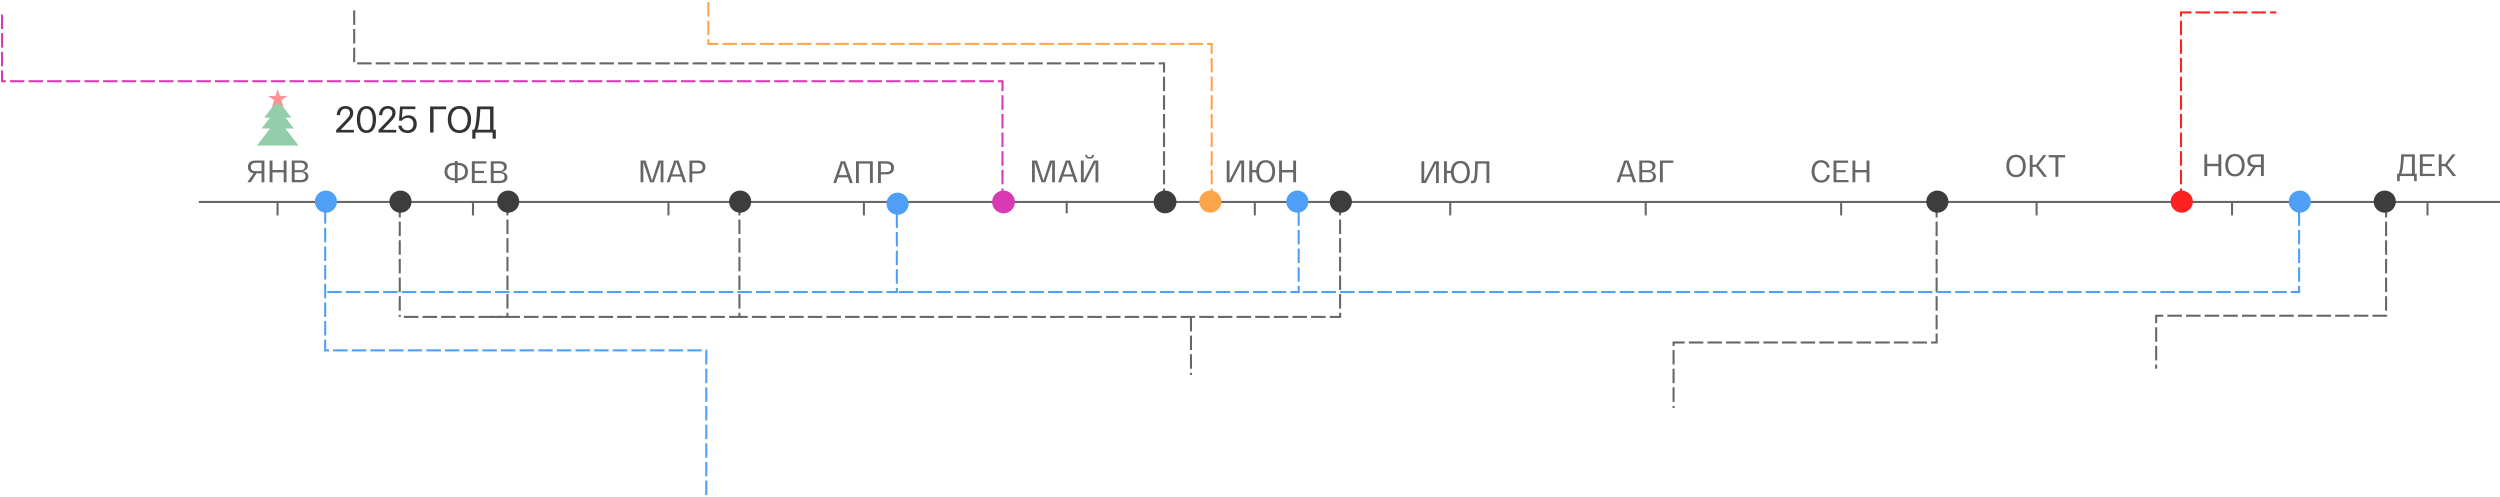 <svg width="1207" height="240" viewBox="0 0 1207 240" fill="none" xmlns="http://www.w3.org/2000/svg">
<path d="M575 153L575 181" stroke="#666666" stroke-dasharray="7 2"/>
<path d="M193 98V153" stroke="#666666" stroke-dasharray="7 2"/>
<path d="M164.43 62.704H170.856V64H162.288V62.812L166.446 58.51C166.95 57.994 167.298 57.628 167.49 57.412C167.694 57.184 167.94 56.884 168.228 56.512C168.516 56.14 168.708 55.804 168.804 55.504C168.912 55.204 168.966 54.886 168.966 54.55C168.966 53.878 168.762 53.368 168.354 53.02C167.946 52.66 167.412 52.48 166.752 52.48C165.996 52.48 165.384 52.744 164.916 53.272C164.46 53.788 164.19 54.58 164.106 55.648L162.576 55.522C162.672 54.082 163.098 53.002 163.854 52.282C164.61 51.55 165.576 51.184 166.752 51.184C167.88 51.184 168.792 51.478 169.488 52.066C170.196 52.654 170.55 53.482 170.55 54.55C170.55 55.294 170.346 56.002 169.938 56.674C169.542 57.334 168.852 58.156 167.868 59.14L164.43 62.704ZM173.51 62.488C172.706 61.324 172.304 59.728 172.304 57.7C172.304 55.672 172.706 54.082 173.51 52.93C174.314 51.766 175.454 51.184 176.93 51.184C178.394 51.184 179.528 51.766 180.332 52.93C181.136 54.082 181.538 55.672 181.538 57.7C181.538 59.728 181.136 61.324 180.332 62.488C179.528 63.64 178.394 64.216 176.93 64.216C175.454 64.216 174.314 63.64 173.51 62.488ZM174.68 53.866C174.152 54.79 173.888 56.068 173.888 57.7C173.888 59.332 174.152 60.61 174.68 61.534C175.22 62.458 175.97 62.92 176.93 62.92C177.878 62.92 178.616 62.458 179.144 61.534C179.684 60.61 179.954 59.332 179.954 57.7C179.954 56.068 179.684 54.79 179.144 53.866C178.616 52.942 177.878 52.48 176.93 52.48C175.97 52.48 175.22 52.942 174.68 53.866ZM184.856 62.704H191.282V64H182.714V62.812L186.872 58.51C187.376 57.994 187.724 57.628 187.916 57.412C188.12 57.184 188.366 56.884 188.654 56.512C188.942 56.14 189.134 55.804 189.23 55.504C189.338 55.204 189.392 54.886 189.392 54.55C189.392 53.878 189.188 53.368 188.78 53.02C188.372 52.66 187.838 52.48 187.178 52.48C186.422 52.48 185.81 52.744 185.342 53.272C184.886 53.788 184.616 54.58 184.532 55.648L183.002 55.522C183.098 54.082 183.524 53.002 184.28 52.282C185.036 51.55 186.002 51.184 187.178 51.184C188.306 51.184 189.218 51.478 189.914 52.066C190.622 52.654 190.976 53.482 190.976 54.55C190.976 55.294 190.772 56.002 190.364 56.674C189.968 57.334 189.278 58.156 188.294 59.14L184.856 62.704ZM197.23 55.684C198.418 55.684 199.378 56.056 200.11 56.8C200.842 57.544 201.208 58.57 201.208 59.878C201.208 61.246 200.8 62.314 199.984 63.082C199.168 63.838 198.1 64.216 196.78 64.216C195.592 64.216 194.59 63.91 193.774 63.298C192.958 62.686 192.472 61.828 192.316 60.724L193.864 60.616C193.984 61.36 194.308 61.93 194.836 62.326C195.376 62.722 196.024 62.92 196.78 62.92C197.596 62.92 198.268 62.662 198.796 62.146C199.336 61.618 199.606 60.862 199.606 59.878C199.606 58.894 199.336 58.15 198.796 57.646C198.268 57.142 197.602 56.89 196.798 56.89C196.234 56.89 195.7 57.016 195.196 57.268C194.704 57.508 194.314 57.862 194.026 58.33L192.622 58.222L193.144 51.4H200.542V52.696H194.35L194.026 57.016C194.818 56.128 195.886 55.684 197.23 55.684ZM207.651 64V51.4H215.409V52.75H209.307V64H207.651ZM217.652 62.416C216.68 61.216 216.194 59.644 216.194 57.7C216.194 55.756 216.68 54.184 217.652 52.984C218.636 51.784 220.022 51.184 221.81 51.184C223.61 51.184 224.996 51.784 225.968 52.984C226.952 54.184 227.444 55.756 227.444 57.7C227.444 59.644 226.952 61.216 225.968 62.416C224.996 63.616 223.61 64.216 221.81 64.216C220.022 64.216 218.636 63.616 217.652 62.416ZM218.894 53.992C218.198 54.952 217.85 56.188 217.85 57.7C217.85 59.212 218.198 60.454 218.894 61.426C219.59 62.386 220.562 62.866 221.81 62.866C223.07 62.866 224.048 62.386 224.744 61.426C225.44 60.454 225.788 59.212 225.788 57.7C225.788 56.188 225.44 54.952 224.744 53.992C224.048 53.02 223.07 52.534 221.81 52.534C220.562 52.534 219.59 53.02 218.894 53.992ZM238.27 62.65H239.386V66.952H237.838V64H229.576V66.952H228.028V62.65H228.91C229.342 61.714 229.666 60.328 229.882 58.492C230.11 56.644 230.278 54.28 230.386 51.4H238.27V62.65ZM236.614 62.65V52.75H231.898C231.742 55.69 231.544 57.91 231.304 59.41C231.112 60.658 230.83 61.738 230.458 62.65H236.614Z" fill="#333333"/>
<path d="M127.655 77.5V88H126.275V83.68H123.845L121.07 88H119.42L122.435 83.635C121.615 83.525 120.955 83.22 120.455 82.72C119.955 82.22 119.705 81.52 119.705 80.62C119.705 79.57 120.04 78.79 120.71 78.28C121.38 77.76 122.225 77.5 123.245 77.5H127.655ZM126.275 82.63V78.61H123.395C122.685 78.61 122.12 78.78 121.7 79.12C121.29 79.46 121.085 79.96 121.085 80.62C121.085 81.28 121.29 81.78 121.7 82.12C122.12 82.46 122.685 82.63 123.395 82.63H126.275ZM136.972 77.5H138.352V88H136.972V83.23H131.557V88H130.177V77.5H131.557V82.09H136.972V77.5ZM145.805 82.615C146.745 82.675 147.495 82.93 148.055 83.38C148.615 83.82 148.895 84.44 148.895 85.24C148.895 86.11 148.57 86.79 147.92 87.28C147.28 87.76 146.425 88 145.355 88H140.87V77.5H145.295C146.295 77.5 147.095 77.725 147.695 78.175C148.305 78.615 148.61 79.265 148.61 80.125C148.61 80.865 148.37 81.45 147.89 81.88C147.41 82.3 146.715 82.545 145.805 82.615ZM142.25 78.58V82.135H145.265C145.875 82.135 146.355 81.975 146.705 81.655C147.055 81.335 147.23 80.895 147.23 80.335C147.23 79.775 147.045 79.345 146.675 79.045C146.315 78.735 145.815 78.58 145.175 78.58H142.25ZM145.25 86.92C145.97 86.92 146.525 86.76 146.915 86.44C147.315 86.12 147.515 85.665 147.515 85.075C147.515 84.485 147.32 84.025 146.93 83.695C146.55 83.355 146.01 83.185 145.31 83.185H142.25V86.92H145.25Z" fill="#666666"/>
<path d="M221.17 78.605C222.61 78.605 223.765 78.97 224.635 79.7C225.505 80.42 225.94 81.475 225.94 82.865C225.94 84.245 225.505 85.3 224.635 86.03C223.765 86.75 222.61 87.11 221.17 87.11H220.945V88.37H219.61V87.11H219.37C217.94 87.11 216.79 86.75 215.92 86.03C215.05 85.3 214.615 84.245 214.615 82.865C214.615 81.475 215.05 80.42 215.92 79.7C216.79 78.97 217.94 78.605 219.37 78.605H219.61V77.69H220.945V78.605H221.17ZM219.46 86.03H219.61V79.685H219.46C218.43 79.685 217.595 79.955 216.955 80.495C216.315 81.035 215.995 81.825 215.995 82.865C215.995 83.895 216.315 84.68 216.955 85.22C217.595 85.76 218.43 86.03 219.46 86.03ZM221.095 86.03C222.125 86.03 222.96 85.76 223.6 85.22C224.24 84.68 224.56 83.895 224.56 82.865C224.56 81.825 224.24 81.035 223.6 80.495C222.96 79.955 222.125 79.685 221.095 79.685H220.945V86.03H221.095ZM227.814 88.37V77.87H234.834V78.965H229.194V82.505H233.664V83.555H229.194V87.275H235.044V88.37H227.814ZM241.889 82.985C242.829 83.045 243.579 83.3 244.139 83.75C244.699 84.19 244.979 84.81 244.979 85.61C244.979 86.48 244.654 87.16 244.004 87.65C243.364 88.13 242.509 88.37 241.439 88.37H236.954V77.87H241.379C242.379 77.87 243.179 78.095 243.779 78.545C244.389 78.985 244.694 79.635 244.694 80.495C244.694 81.235 244.454 81.82 243.974 82.25C243.494 82.67 242.799 82.915 241.889 82.985ZM238.334 78.95V82.505H241.349C241.959 82.505 242.439 82.345 242.789 82.025C243.139 81.705 243.314 81.265 243.314 80.705C243.314 80.145 243.129 79.715 242.759 79.415C242.399 79.105 241.899 78.95 241.259 78.95H238.334ZM241.334 87.29C242.054 87.29 242.609 87.13 242.999 86.81C243.399 86.49 243.599 86.035 243.599 85.445C243.599 84.855 243.404 84.395 243.014 84.065C242.634 83.725 242.094 83.555 241.394 83.555H238.334V87.29H241.334Z" fill="#666666"/>
<path d="M317.915 77.5H320.3V88H318.965L318.98 78.28L315.725 88H313.835L310.595 78.31V88H309.26V77.5H311.675L314.795 87.22L317.915 77.5ZM329.889 88L328.959 85.24H324.189L323.244 88H321.864L325.539 77.5H327.639L331.314 88H329.889ZM326.574 78.25L324.549 84.19H328.584L326.574 78.25ZM332.859 88V77.5H337.029C338.049 77.5 338.894 77.76 339.564 78.28C340.234 78.8 340.569 79.6 340.569 80.68C340.569 81.75 340.239 82.54 339.579 83.05C338.929 83.55 338.089 83.8 337.059 83.8H334.239V88H332.859ZM334.239 82.735H336.879C337.589 82.735 338.149 82.565 338.559 82.225C338.979 81.885 339.189 81.37 339.189 80.68C339.189 79.99 338.979 79.475 338.559 79.135C338.149 78.795 337.589 78.625 336.879 78.625H334.239V82.735Z" fill="#666666"/>
<path d="M410.31 88.37L409.38 85.61H404.61L403.665 88.37H402.285L405.96 77.87H408.06L411.735 88.37H410.31ZM406.995 78.62L404.97 84.56H409.005L406.995 78.62ZM421.395 77.87V88.37H420.015V78.995H414.66V88.37H413.28V77.87H421.395ZM423.914 88.37V77.87H428.084C429.104 77.87 429.949 78.13 430.619 78.65C431.289 79.17 431.624 79.97 431.624 81.05C431.624 82.12 431.294 82.91 430.634 83.42C429.984 83.92 429.144 84.17 428.114 84.17H425.294V88.37H423.914ZM425.294 83.105H427.934C428.644 83.105 429.204 82.935 429.614 82.595C430.034 82.255 430.244 81.74 430.244 81.05C430.244 80.36 430.034 79.845 429.614 79.505C429.204 79.165 428.644 78.995 427.934 78.995H425.294V83.105Z" fill="#666666"/>
<path d="M506.915 77.5H509.3V88H507.965L507.98 78.28L504.725 88H502.835L499.595 78.31V88H498.26V77.5H500.675L503.795 87.22L506.915 77.5ZM518.889 88L517.959 85.24H513.189L512.244 88H510.864L514.539 77.5H516.639L520.314 88H518.889ZM515.574 78.25L513.549 84.19H517.584L515.574 78.25ZM527.649 76.105C527.289 76.445 526.759 76.615 526.059 76.615C525.359 76.615 524.824 76.445 524.454 76.105C524.094 75.765 523.904 75.305 523.884 74.725H524.769C524.859 75.475 525.289 75.85 526.059 75.85C526.489 75.85 526.804 75.74 527.004 75.52C527.204 75.3 527.319 75.035 527.349 74.725H528.234C528.214 75.305 528.019 75.765 527.649 76.105ZM528.099 77.5H530.259V88H528.909V78.46L524.019 88H521.859V77.5H523.224V87.04L528.099 77.5Z" fill="#666666"/>
<path d="M598.5 77.5H600.66V88H599.31V78.46L594.42 88H592.26V77.5H593.625V87.04L598.5 77.5ZM611.063 77.32C612.563 77.32 613.698 77.815 614.468 78.805C615.248 79.785 615.638 81.1 615.638 82.75C615.638 84.4 615.248 85.72 614.468 86.71C613.698 87.69 612.563 88.18 611.063 88.18C609.643 88.18 608.548 87.735 607.778 86.845C607.008 85.955 606.588 84.75 606.518 83.23H604.553V88H603.173V77.5H604.553V82.09H606.518C606.618 80.63 607.053 79.47 607.823 78.61C608.593 77.75 609.673 77.32 611.063 77.32ZM611.063 87.055C612.103 87.055 612.893 86.66 613.433 85.87C613.983 85.08 614.258 84.04 614.258 82.75C614.258 81.46 613.983 80.42 613.433 79.63C612.893 78.84 612.103 78.445 611.063 78.445C610.043 78.445 609.258 78.84 608.708 79.63C608.158 80.42 607.883 81.46 607.883 82.75C607.883 84.04 608.158 85.08 608.708 85.87C609.258 86.66 610.043 87.055 611.063 87.055ZM624.353 77.5H625.733V88H624.353V83.23H618.938V88H617.558V77.5H618.938V82.09H624.353V77.5Z" fill="#666666"/>
<path d="M692.5 77.87H694.66V88.37H693.31V78.83L688.42 88.37H686.26V77.87H687.625V87.41L692.5 77.87ZM705.063 77.69C706.563 77.69 707.698 78.185 708.468 79.175C709.248 80.155 709.638 81.47 709.638 83.12C709.638 84.77 709.248 86.09 708.468 87.08C707.698 88.06 706.563 88.55 705.063 88.55C703.643 88.55 702.548 88.105 701.778 87.215C701.008 86.325 700.588 85.12 700.518 83.6H698.553V88.37H697.173V77.87H698.553V82.46H700.518C700.618 81 701.053 79.84 701.823 78.98C702.593 78.12 703.673 77.69 705.063 77.69ZM705.063 87.425C706.103 87.425 706.893 87.03 707.433 86.24C707.983 85.45 708.258 84.41 708.258 83.12C708.258 81.83 707.983 80.79 707.433 80C706.893 79.21 706.103 78.815 705.063 78.815C704.043 78.815 703.258 79.21 702.708 80C702.158 80.79 701.883 81.83 701.883 83.12C701.883 84.41 702.158 85.45 702.708 86.24C703.258 87.03 704.043 87.425 705.063 87.425ZM712.227 77.87H719.052V88.37H717.672V78.995H713.487C713.377 82.225 713.312 83.975 713.292 84.245C713.162 86.115 712.857 87.33 712.377 87.89C712.057 88.27 711.627 88.46 711.087 88.46C710.937 88.46 710.632 88.44 710.172 88.4V87.29C710.492 87.31 710.697 87.32 710.787 87.32C710.937 87.32 711.072 87.275 711.192 87.185C711.322 87.095 711.427 86.95 711.507 86.75C711.597 86.55 711.672 86.335 711.732 86.105C711.802 85.865 711.857 85.555 711.897 85.175C711.937 84.785 711.972 84.415 712.002 84.065C712.032 83.715 712.057 83.275 712.077 82.745C712.097 82.205 712.112 81.715 712.122 81.275C712.132 80.835 712.147 80.285 712.167 79.625C712.187 78.965 712.207 78.38 712.227 77.87Z" fill="#666666"/>
<path d="M788.499 88L787.569 85.24H782.799L781.854 88H780.474L784.149 77.5H786.249L789.924 88H788.499ZM785.184 78.25L783.159 84.19H787.194L785.184 78.25ZM796.404 82.615C797.344 82.675 798.094 82.93 798.654 83.38C799.214 83.82 799.494 84.44 799.494 85.24C799.494 86.11 799.169 86.79 798.519 87.28C797.879 87.76 797.024 88 795.954 88H791.469V77.5H795.894C796.894 77.5 797.694 77.725 798.294 78.175C798.904 78.615 799.209 79.265 799.209 80.125C799.209 80.865 798.969 81.45 798.489 81.88C798.009 82.3 797.314 82.545 796.404 82.615ZM792.849 78.58V82.135H795.864C796.474 82.135 796.954 81.975 797.304 81.655C797.654 81.335 797.829 80.895 797.829 80.335C797.829 79.775 797.644 79.345 797.274 79.045C796.914 78.735 796.414 78.58 795.774 78.58H792.849ZM795.849 86.92C796.569 86.92 797.124 86.76 797.514 86.44C797.914 86.12 798.114 85.665 798.114 85.075C798.114 84.485 797.919 84.025 797.529 83.695C797.149 83.355 796.609 83.185 795.909 83.185H792.849V86.92H795.849ZM801.415 88V77.5H807.88V78.625H802.795V88H801.415Z" fill="#666666"/>
<path d="M874.66 82.75C874.66 81.13 875.05 79.82 875.83 78.82C876.62 77.82 877.73 77.32 879.16 77.32C880.32 77.32 881.27 77.635 882.01 78.265C882.75 78.885 883.19 79.725 883.33 80.785L882.025 80.92C881.925 80.17 881.61 79.57 881.08 79.12C880.55 78.67 879.91 78.445 879.16 78.445C878.15 78.445 877.375 78.86 876.835 79.69C876.305 80.51 876.04 81.53 876.04 82.75C876.04 84 876.32 85.03 876.88 85.84C877.45 86.65 878.25 87.055 879.28 87.055C880.08 87.055 880.73 86.81 881.23 86.32C881.73 85.82 882.03 85.185 882.13 84.415L883.435 84.52C883.305 85.62 882.88 86.505 882.16 87.175C881.45 87.845 880.49 88.18 879.28 88.18C877.8 88.18 876.66 87.685 875.86 86.695C875.06 85.705 874.66 84.39 874.66 82.75ZM885.236 88V77.5H892.256V78.595H886.616V82.135H891.086V83.185H886.616V86.905H892.466V88H885.236ZM901.171 77.5H902.551V88H901.171V83.23H895.756V88H894.376V77.5H895.756V82.09H901.171V77.5Z" fill="#666666"/>
<path d="M1071.06 74.5H1072.44V85H1071.06V80.23H1065.64V85H1064.26V74.5H1065.64V79.09H1071.06V74.5ZM1075.57 83.68C1074.76 82.68 1074.35 81.37 1074.35 79.75C1074.35 78.13 1074.76 76.82 1075.57 75.82C1076.39 74.82 1077.54 74.32 1079.03 74.32C1080.53 74.32 1081.69 74.82 1082.5 75.82C1083.32 76.82 1083.73 78.13 1083.73 79.75C1083.73 81.37 1083.32 82.68 1082.5 83.68C1081.69 84.68 1080.53 85.18 1079.03 85.18C1077.54 85.18 1076.39 84.68 1075.57 83.68ZM1076.6 76.66C1076.02 77.46 1075.73 78.49 1075.73 79.75C1075.73 81.01 1076.02 82.045 1076.6 82.855C1077.18 83.655 1077.99 84.055 1079.03 84.055C1080.08 84.055 1080.9 83.655 1081.48 82.855C1082.06 82.045 1082.35 81.01 1082.35 79.75C1082.35 78.49 1082.06 77.46 1081.48 76.66C1080.9 75.85 1080.08 75.445 1079.03 75.445C1077.99 75.445 1077.18 75.85 1076.6 76.66ZM1092.98 74.5V85H1091.6V80.68H1089.17L1086.4 85H1084.75L1087.76 80.635C1086.94 80.525 1086.28 80.22 1085.78 79.72C1085.28 79.22 1085.03 78.52 1085.03 77.62C1085.03 76.57 1085.37 75.79 1086.04 75.28C1086.71 74.76 1087.55 74.5 1088.57 74.5H1092.98ZM1091.6 79.63V75.61H1088.72C1088.01 75.61 1087.45 75.78 1087.03 76.12C1086.62 76.46 1086.41 76.96 1086.41 77.62C1086.41 78.28 1086.62 78.78 1087.03 79.12C1087.45 79.46 1088.01 79.63 1088.72 79.63H1091.6Z" fill="#666666"/>
<path d="M1165.87 83.875H1166.8V87.46H1165.51V85H1158.63V87.46H1157.34V83.875H1158.07C1158.43 83.095 1158.7 81.94 1158.88 80.41C1159.07 78.87 1159.21 76.9 1159.3 74.5H1165.87V83.875ZM1164.49 83.875V75.625H1160.56C1160.43 78.075 1160.27 79.925 1160.07 81.175C1159.91 82.215 1159.67 83.115 1159.36 83.875H1164.49ZM1168.31 85V74.5H1175.33V75.595H1169.69V79.135H1174.16V80.185H1169.69V83.905H1175.54V85H1168.31ZM1185.86 85H1184.21L1180.51 80.23H1178.83V85H1177.45V74.5H1178.83V79.15H1180.49L1183.97 74.5H1185.56L1181.57 79.6L1185.86 85Z" fill="#666666"/>
<path d="M969.875 84.05C969.065 83.05 968.66 81.74 968.66 80.12C968.66 78.5 969.065 77.19 969.875 76.19C970.695 75.19 971.85 74.69 973.34 74.69C974.84 74.69 975.995 75.19 976.805 76.19C977.625 77.19 978.035 78.5 978.035 80.12C978.035 81.74 977.625 83.05 976.805 84.05C975.995 85.05 974.84 85.55 973.34 85.55C971.85 85.55 970.695 85.05 969.875 84.05ZM970.91 77.03C970.33 77.83 970.04 78.86 970.04 80.12C970.04 81.38 970.33 82.415 970.91 83.225C971.49 84.025 972.3 84.425 973.34 84.425C974.39 84.425 975.205 84.025 975.785 83.225C976.365 82.415 976.655 81.38 976.655 80.12C976.655 78.86 976.365 77.83 975.785 77.03C975.205 76.22 974.39 75.815 973.34 75.815C972.3 75.815 971.49 76.22 970.91 77.03ZM988.368 85.37H986.718L983.013 80.6H981.333V85.37H979.953V74.87H981.333V79.52H982.998L986.478 74.87H988.068L984.078 79.97L988.368 85.37ZM989.088 75.995V74.87H997.038V75.995H993.753V85.37H992.373V75.995H989.088Z" fill="#666666"/>
<path d="M144.19 70.303L137.797 62.05H141.903L137.861 56.821H140.698L134.095 48.286L127.492 56.821H130.32L126.279 62.05H130.385L124 70.303H144.19Z" fill="#93CEAA"/>
<path d="M134.095 43L135.178 46.354H138.702L135.857 48.423L136.94 51.778L134.095 49.7L131.242 51.778L132.333 48.423L129.48 46.354H133.004L134.095 43Z" fill="#FF9292"/>
<path d="M1152 98V152.429H1041V178" stroke="#666666" stroke-dasharray="7 2"/>
<path d="M935 98V165.355H808V197" stroke="#666666" stroke-dasharray="7 2"/>
<path d="M157 101V169.158H341V240" stroke="#4F9FF7" stroke-dasharray="7 2"/>
<path d="M433 103V141H157" stroke="#4F9FF7" stroke-dasharray="7 2"/>
<path d="M627 102V141H433" stroke="#4F9FF7" stroke-dasharray="7 2"/>
<path d="M1110 102V141H627" stroke="#4F9FF7" stroke-dasharray="7 2"/>
<path d="M245 97V153H193" stroke="#666666" stroke-dasharray="7 2"/>
<path d="M357 97V153H237" stroke="#666666" stroke-dasharray="7 2"/>
<path d="M647 97V153H357" stroke="#666666" stroke-dasharray="7 2"/>
<path d="M1053 98V6H1099" stroke="#FC2222" stroke-miterlimit="10" stroke-dasharray="7 2"/>
<path d="M562 98V30.595H171V4" stroke="#666666" stroke-dasharray="7 2"/>
<path d="M585 98V21.189H342V4.05312e-06" stroke="#FAA549" stroke-dasharray="7 2"/>
<path d="M484 98V39.216H1V5.5" stroke="#D93AB3" stroke-dasharray="7 2"/>
<path d="M96 97.5H1207" stroke="#666666" stroke-miterlimit="10"/>
<path d="M134 98V104" stroke="#666666" stroke-miterlimit="10"/>
<path d="M228.36 98V104" stroke="#666666" stroke-miterlimit="10"/>
<path d="M515 97V103" stroke="#666666" stroke-miterlimit="10"/>
<path d="M322.73 98V104" stroke="#666666" stroke-miterlimit="10"/>
<path d="M417.09 98V104" stroke="#666666" stroke-miterlimit="10"/>
<path d="M605.82 98V104" stroke="#666666" stroke-miterlimit="10"/>
<path d="M700.18 98V104" stroke="#666666" stroke-miterlimit="10"/>
<path d="M794.55 98V104" stroke="#666666" stroke-miterlimit="10"/>
<path d="M888.91 98V104" stroke="#666666" stroke-miterlimit="10"/>
<path d="M983.27 98V104" stroke="#666666" stroke-miterlimit="10"/>
<path d="M1077.64 98V104" stroke="#666666" stroke-miterlimit="10"/>
<path d="M1172 98V104" stroke="#666666" stroke-miterlimit="10"/>
<path d="M1053.35 102.7C1056.3 102.7 1058.7 100.305 1058.7 97.35C1058.7 94.395 1056.3 92 1053.35 92C1050.4 92 1048 94.395 1048 97.35C1048 100.305 1050.4 102.7 1053.35 102.7Z" fill="#FC2222"/>
<path d="M1110.35 102.7C1113.3 102.7 1115.7 100.305 1115.7 97.35C1115.7 94.395 1113.3 92 1110.35 92C1107.4 92 1105 94.395 1105 97.35C1105 100.305 1107.4 102.7 1110.35 102.7Z" fill="#4F9FF7"/>
<path d="M935.35 102.7C938.305 102.7 940.7 100.305 940.7 97.35C940.7 94.395 938.305 92 935.35 92C932.395 92 930 94.395 930 97.35C930 100.305 932.395 102.7 935.35 102.7Z" fill="#3D3D3D"/>
<path d="M1151.35 102.7C1154.3 102.7 1156.7 100.305 1156.7 97.35C1156.7 94.395 1154.3 92 1151.35 92C1148.4 92 1146 94.395 1146 97.35C1146 100.305 1148.4 102.7 1151.35 102.7Z" fill="#3D3D3D"/>
<path d="M562.5 103C565.538 103 568 100.538 568 97.5C568 94.462 565.538 92 562.5 92C559.462 92 557 94.462 557 97.5C557 100.538 559.462 103 562.5 103Z" fill="#3D3D3D"/>
<path d="M484.5 103C487.538 103 490 100.538 490 97.5C490 94.462 487.538 92 484.5 92C481.462 92 479 94.462 479 97.5C479 100.538 481.462 103 484.5 103Z" fill="#D93AB3"/>
<path d="M433.35 103.7C436.305 103.7 438.7 101.305 438.7 98.35C438.7 95.395 436.305 93 433.35 93C430.395 93 428 95.395 428 98.35C428 101.305 430.395 103.7 433.35 103.7Z" fill="#4F9FF7"/>
<path d="M157.35 102.7C160.305 102.7 162.7 100.305 162.7 97.35C162.7 94.395 160.305 92 157.35 92C154.395 92 152 94.395 152 97.35C152 100.305 154.395 102.7 157.35 102.7Z" fill="#4F9FF7"/>
<path d="M193.35 102.7C196.305 102.7 198.7 100.305 198.7 97.35C198.7 94.395 196.305 92 193.35 92C190.395 92 188 94.395 188 97.35C188 100.305 190.395 102.7 193.35 102.7Z" fill="#3D3D3D"/>
<path d="M245.35 102.7C248.305 102.7 250.7 100.305 250.7 97.35C250.7 94.395 248.305 92 245.35 92C242.395 92 240 94.395 240 97.35C240 100.305 242.395 102.7 245.35 102.7Z" fill="#3D3D3D"/>
<path d="M357.35 102.7C360.305 102.7 362.7 100.305 362.7 97.35C362.7 94.395 360.305 92 357.35 92C354.395 92 352 94.395 352 97.35C352 100.305 354.395 102.7 357.35 102.7Z" fill="#3D3D3D"/>
<path d="M647.35 102.7C650.305 102.7 652.7 100.305 652.7 97.35C652.7 94.395 650.305 92 647.35 92C644.395 92 642 94.395 642 97.35C642 100.305 644.395 102.7 647.35 102.7Z" fill="#3D3D3D"/>
<path d="M584.35 102.7C587.305 102.7 589.7 100.305 589.7 97.35C589.7 94.395 587.305 92 584.35 92C581.395 92 579 94.395 579 97.35C579 100.305 581.395 102.7 584.35 102.7Z" fill="#FAA549"/>
<path d="M626.35 102.7C629.305 102.7 631.7 100.305 631.7 97.35C631.7 94.395 629.305 92 626.35 92C623.395 92 621 94.395 621 97.35C621 100.305 623.395 102.7 626.35 102.7Z" fill="#4F9FF7"/>
</svg>
